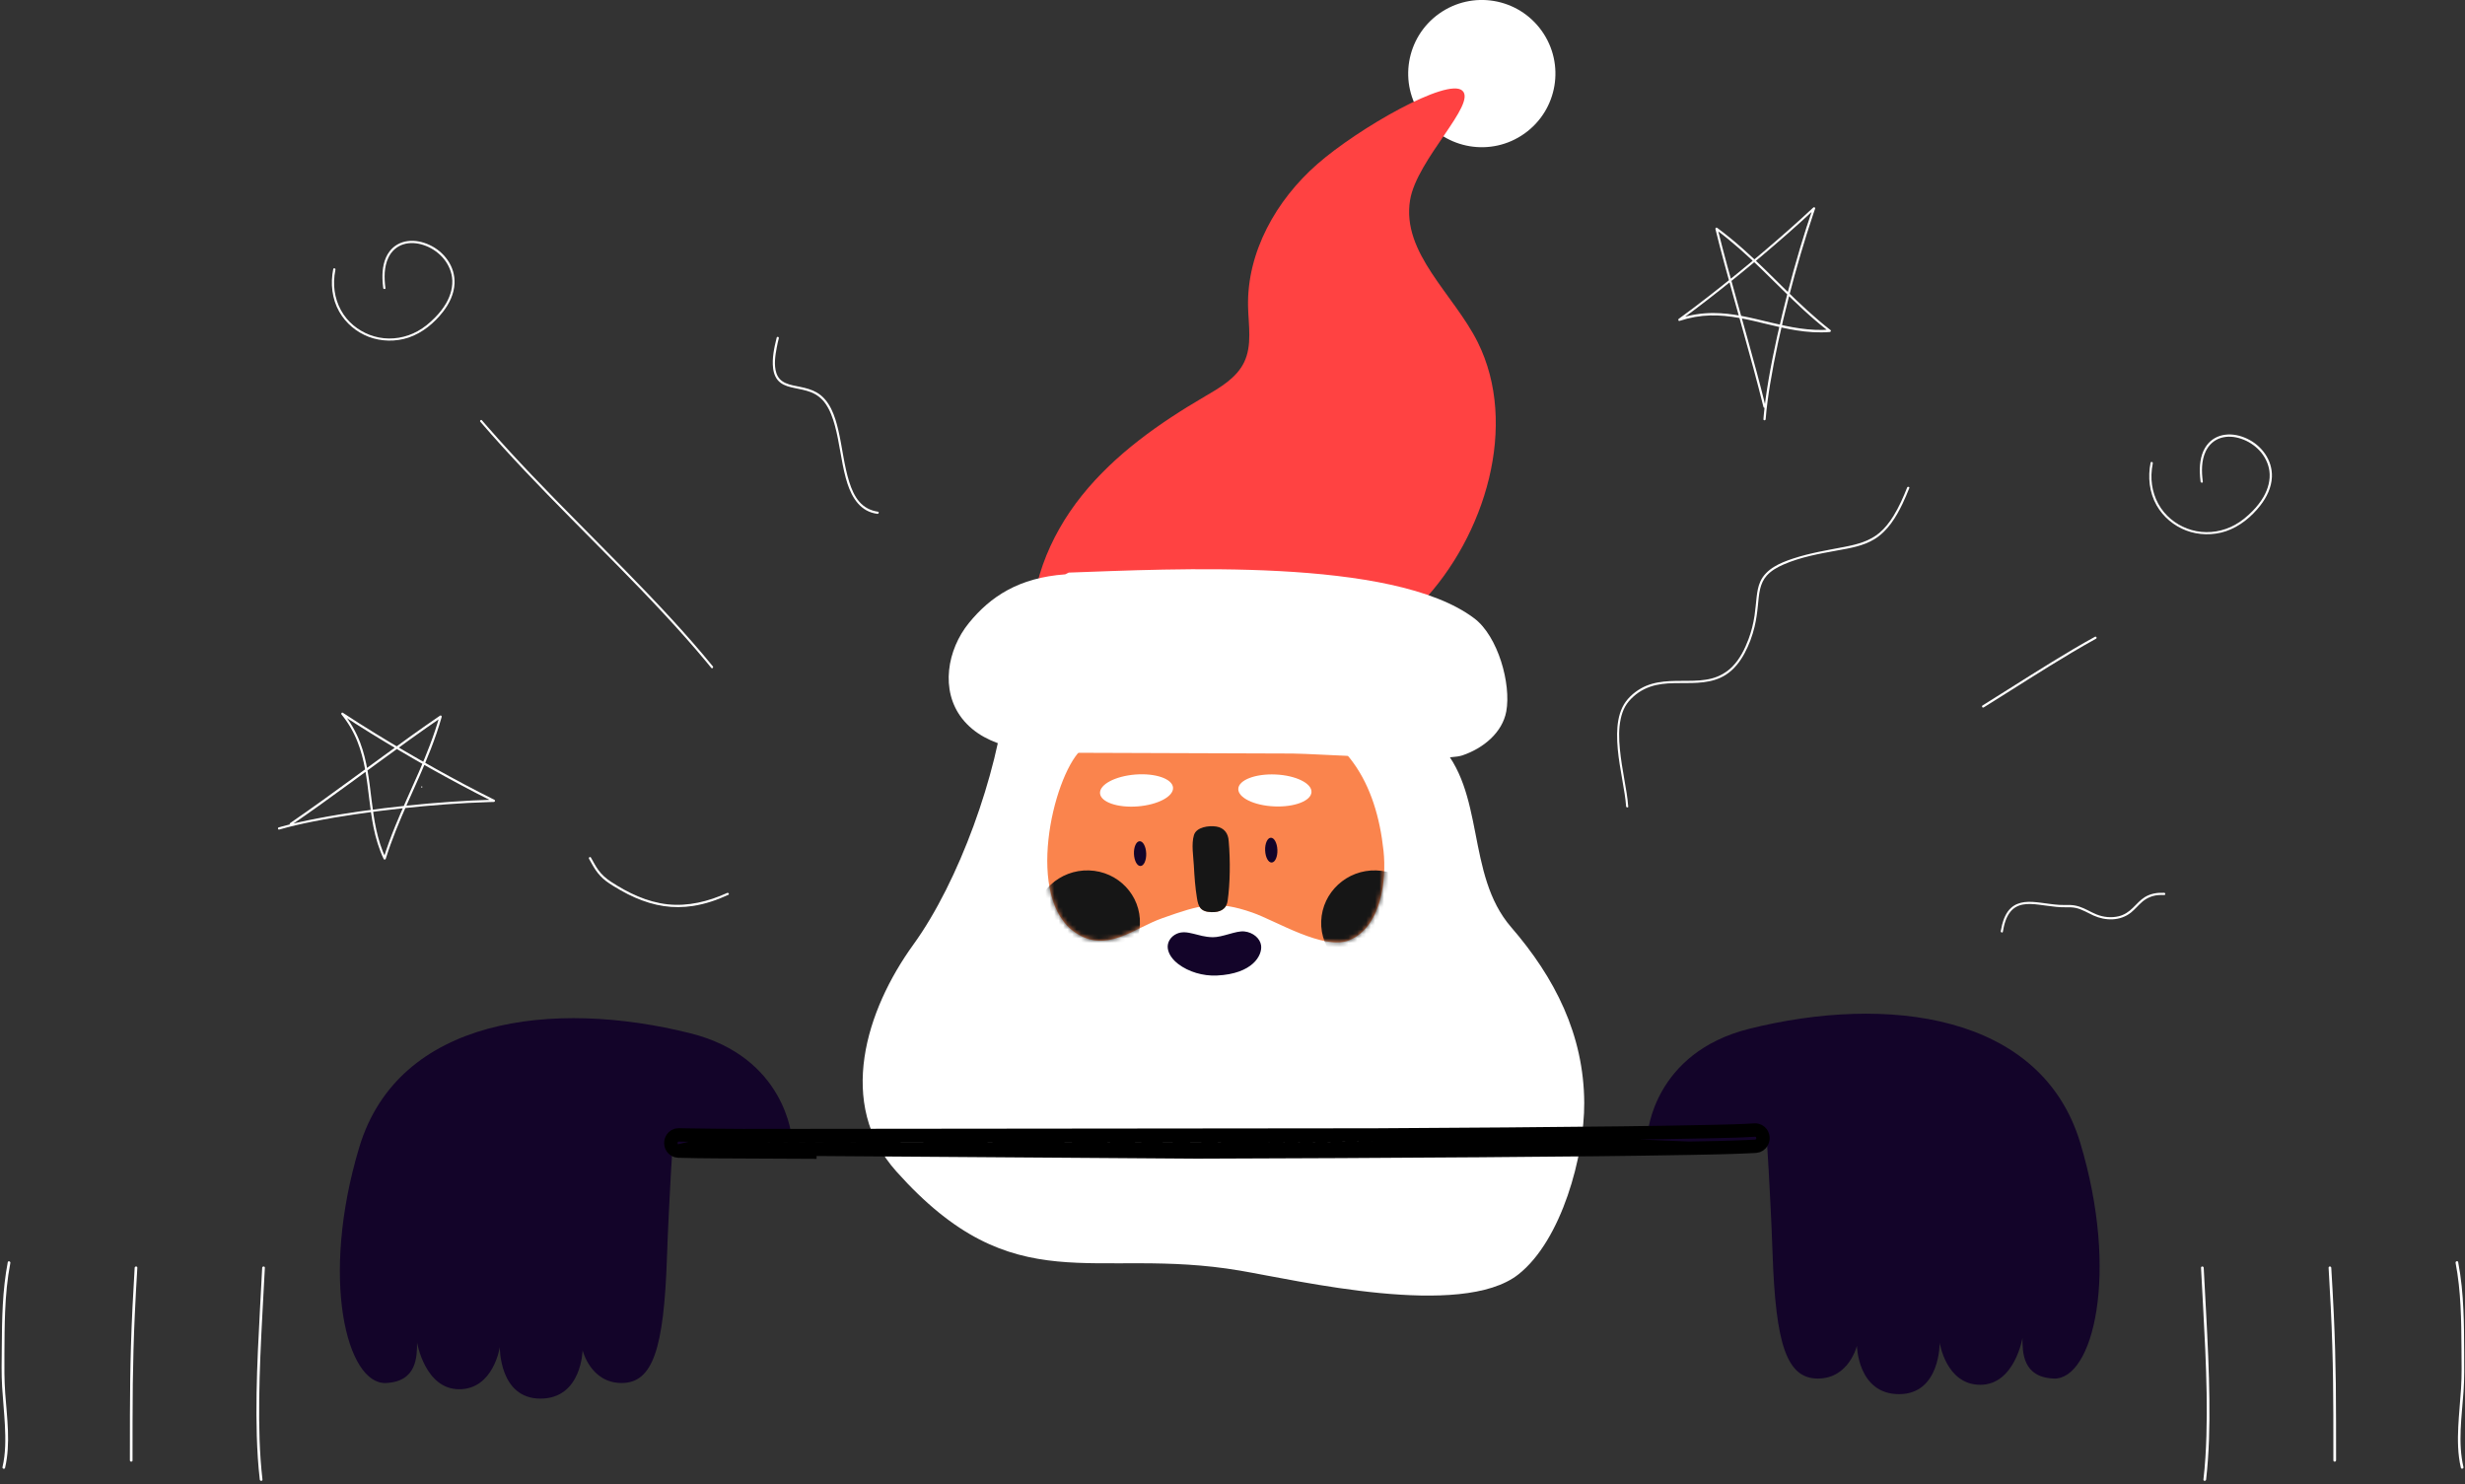 <?xml version="1.0" encoding="UTF-8"?> <svg xmlns="http://www.w3.org/2000/svg" width="553" height="333" viewBox="0 0 553 333" fill="none"><rect x="0" y="0" width="553" height="333" fill="#333333" stroke="none"/> <path d="M225.6 156.18C223.75 173.6 215.2 197.68 204.89 211.92C194.29 226.57 187.57 247.66 201.08 262.78C227.66 292.55 245.26 279.46 278.15 285.03C291.22 287.25 327.85 295.94 340.62 285.9C350.36 278.24 355.47 259.18 355.41 247.4C355.33 232.13 348.82 219.33 339.01 207.99C328.7 196.08 333.4 177.46 322.58 166.58C310.34 154.28 283.2 152.42 266.79 151.38C249.42 150.28 237.06 138.35 227.23 154.23" fill="white"></path> <path d="M242.43 168.29C236.13 174.59 229.83 201.71 241.38 209.3C248.31 213.85 254.26 208.26 260.82 205.95C269.36 202.94 272.84 201.89 280.96 204.72C286.25 206.56 296.99 213.25 302.68 210.92C309.85 207.99 311.09 197.43 310.38 190.87C308.76 175.72 302.1 163.9 286.53 160.05C274.66 157.12 251.32 159.17 242.43 167.6" fill="#FA844D"></path> <path d="M272 210.24C268.74 210.2 266.32 208.42 263.99 209.47C262.61 210.09 261.81 211.41 261.98 212.74C262.15 214.07 263.1 215.32 264.32 216.25C266.65 218.03 269.91 218.98 272.97 218.84C281.05 218.47 283.24 214.28 282.91 212.06C282.68 210.5 281.12 209.16 279.17 208.95C277.28 208.74 274.32 210.28 272 210.25V210.24Z" fill="#130429"></path> <g style="mix-blend-mode:soft-light"> <path d="M94.62 176.68C94.8 176.68 94.8 176.4 94.62 176.4C94.44 176.4 94.44 176.68 94.62 176.68Z" fill="white"></path> </g> <path d="M254.39 191.55C254.45 193.09 255.11 194.31 255.87 194.27C256.63 194.24 257.2 192.96 257.14 191.43C257.08 189.89 256.42 188.67 255.66 188.71C254.9 188.74 254.33 190.02 254.39 191.55Z" fill="#130429"></path> <path d="M283.82 190.77C283.88 192.31 284.54 193.53 285.3 193.49C286.06 193.46 286.63 192.18 286.57 190.65C286.51 189.11 285.85 187.89 285.09 187.93C284.33 187.96 283.76 189.24 283.82 190.77Z" fill="#130429"></path> <path d="M246.78 177.97C246.93 179.94 250.72 181.25 255.24 180.9C259.77 180.54 263.31 178.66 263.16 176.68C263.01 174.71 259.22 173.4 254.7 173.75C250.18 174.11 246.63 175.99 246.78 177.97Z" fill="white"></path> <path d="M294.22 177.68C294.14 179.66 290.4 181.1 285.86 180.9C281.32 180.7 277.72 178.93 277.8 176.96C277.88 174.98 281.62 173.54 286.16 173.74C290.69 173.94 294.3 175.71 294.22 177.68Z" fill="white"></path> <path d="M318.99 26.1C313.69 18.68 315.41 8.37 322.84 3.07C330.27 -2.23 340.57 -0.51 345.87 6.92C351.17 14.35 349.45 24.65 342.02 29.95C334.6 35.25 324.29 33.53 318.99 26.1Z" fill="white"></path> <path d="M231.63 144.14C230.49 132.3 235.27 120.44 242.71 111.16C250.15 101.88 260.07 94.91 270.33 88.91C273.73 86.93 277.38 84.82 279.1 81.28C280.94 77.48 280.09 73.01 279.99 68.79C279.71 56.55 286.32 44.86 295.54 36.8C304.75 28.74 324.71 17.37 328.05 20.32C331.4 23.27 317.85 35.76 316.34 44.87C314.37 56.75 326.13 65.98 331.51 76.76C340.73 95.25 333.29 120.21 318.79 135.36C294.85 160.37 271.47 146.06 237.06 142.24" fill="#FF4242"></path> <path d="M275.65 188.69C276.03 192.97 275.97 198.24 275.41 202.07C275.12 204.05 273.62 204.67 271.8 204.62C269.18 204.55 268.82 203.24 268.53 201.49C268.13 199.07 267.96 196.62 267.83 194.17C267.72 192.09 267.24 189.36 267.85 187.34C268.4 185.51 271.24 185.16 272.88 185.42C274.6 185.69 275.56 186.95 275.64 188.64" fill="#FA844D"></path> <g style="mix-blend-mode:soft-light"> <path d="M275.65 188.69C276.03 192.97 275.97 198.24 275.41 202.07C275.12 204.05 273.62 204.67 271.8 204.62C269.18 204.55 268.82 203.24 268.53 201.49C268.13 199.07 267.96 196.62 267.83 194.17C267.72 192.09 267.24 189.36 267.85 187.34C268.4 185.51 271.24 185.16 272.88 185.42C274.6 185.69 275.56 186.95 275.64 188.64" fill="#161616"></path> </g> <path d="M177.63 255.26C177.63 255.26 176.32 237.16 154.86 231.79C124.04 224.08 89.36 228.29 80.6 257.36C71.72 286.85 77.8 310.6 86.55 310.25C93.55 309.97 93.56 304.3 93.56 301.14C93.56 301.14 95.31 311.65 103.02 311.65C110.73 311.65 112.13 302.19 112.13 302.19C112.13 302.19 111.95 313.75 121.24 313.75C130.53 313.75 130.7 302.89 130.7 302.89C130.7 302.89 132.45 310.25 139.46 310.25C146.47 310.25 148.92 302.54 149.62 282.23C150.08 268.93 151.02 254.91 151.02 254.91L177.64 255.26H177.63Z" fill="#130429"></path> <path d="M1.14 329.27C2.41 323.8 1.57 318.07 1.17 312.55C0.96 309.61 0.97 306.69 0.99 303.75C1.01 300.57 1.02 297.39 1.15 294.22C1.3 290.56 1.63 286.91 2.32 283.32C2.39 282.94 1.81 282.78 1.74 283.16C0.54 289.43 0.44 295.83 0.4 302.2C0.38 305.2 0.29 308.19 0.48 311.19C0.67 314.19 0.95 316.87 1.1 319.72C1.26 322.85 1.28 326.05 0.56 329.12C0.47 329.5 1.05 329.66 1.14 329.28V329.27Z" fill="white"></path> <path d="M29.73 327.59C29.73 321.87 29.73 316.15 29.79 310.44C29.86 305.28 30 300.11 30.24 294.95C30.4 291.43 30.59 287.91 30.81 284.4C30.83 284.01 30.23 284.02 30.21 284.4C29.86 290.24 29.55 296.08 29.38 301.93C29.22 307.06 29.17 312.19 29.15 317.31C29.14 320.74 29.14 324.17 29.14 327.6C29.14 327.99 29.74 327.99 29.74 327.6L29.73 327.59Z" fill="white"></path> <path d="M58.82 284.39C58.51 290.59 58.13 296.78 57.86 302.98C57.59 309.18 57.42 315.72 57.61 322.09C57.71 325.37 57.9 328.65 58.28 331.91C58.32 332.29 58.92 332.29 58.88 331.91C58.2 325.95 58.08 319.93 58.15 313.94C58.22 307.51 58.53 301.08 58.87 294.66C59.05 291.24 59.25 287.82 59.42 284.4C59.44 284.01 58.84 284.02 58.82 284.4V284.39Z" fill="white"></path> <path d="M369.65 254.26C369.65 254.26 370.96 236.16 392.42 230.79C423.24 223.08 457.92 227.29 466.68 256.36C475.56 285.85 469.48 309.6 460.73 309.25C453.73 308.97 453.72 303.3 453.72 300.14C453.72 300.14 451.97 310.65 444.26 310.65C436.55 310.65 435.15 301.19 435.15 301.19C435.15 301.19 435.32 312.75 426.04 312.75C416.76 312.75 416.58 301.89 416.58 301.89C416.58 301.89 414.83 309.25 407.82 309.25C400.81 309.25 398.36 301.54 397.66 281.23C397.2 267.93 396.26 253.91 396.26 253.91L369.64 254.26H369.65Z" fill="#130429"></path> <path d="M552.65 329.11C551.37 323.59 552.27 317.78 552.67 312.2C552.88 309.25 552.84 306.31 552.82 303.35C552.8 300.17 552.79 296.99 552.64 293.82C552.48 290.24 552.15 286.67 551.47 283.14C551.4 282.76 550.82 282.92 550.89 283.3C552.11 289.65 552.17 296.13 552.21 302.57C552.23 305.55 552.3 308.53 552.11 311.51C551.92 314.49 551.63 317.2 551.49 320.05C551.34 323.12 551.37 326.25 552.07 329.26C552.16 329.64 552.74 329.48 552.65 329.1V329.11Z" fill="white"></path> <path d="M524.08 327.59C524.08 321.87 524.08 316.15 524.02 310.44C523.95 305.28 523.81 300.11 523.57 294.95C523.41 291.43 523.21 287.91 523 284.4C522.98 284.02 522.38 284.01 522.4 284.4C522.75 290.24 523.06 296.08 523.23 301.93C523.39 307.06 523.44 312.19 523.46 317.31C523.47 320.74 523.47 324.17 523.47 327.6C523.47 327.99 524.07 327.99 524.07 327.6L524.08 327.59Z" fill="white"></path> <path d="M493.78 284.39C494.09 290.59 494.47 296.78 494.74 302.98C495.01 309.18 495.18 315.72 494.99 322.09C494.89 325.37 494.7 328.65 494.32 331.91C494.28 332.29 494.88 332.29 494.92 331.91C495.6 325.95 495.72 319.93 495.65 313.94C495.58 307.51 495.27 301.08 494.93 294.66C494.75 291.24 494.55 287.82 494.38 284.4C494.36 284.02 493.76 284.01 493.78 284.4V284.39Z" fill="white"></path> <path d="M238.98 128.84C228.59 129.59 222.22 133.79 217.36 139.76C212.5 145.73 210.89 154.87 215.84 161.19C221.29 168.14 231.65 168.83 240.56 168.87C257.04 168.93 273.51 168.99 289.98 169.04C295.06 169.06 323.37 171.05 328.09 169.45C332.81 167.85 337.05 164.32 337.92 159.59C339.05 153.41 336.06 142.74 330.76 138.73C312.5 124.9 262.54 127.66 239.76 128.45" fill="white"></path> <path d="M365.27 180.9C365.14 178.92 364.77 176.96 364.43 175C364.03 172.68 363.62 170.35 363.4 168C363.19 165.79 363.12 163.5 363.58 161.32C363.78 160.35 364.09 159.4 364.57 158.53C365.05 157.66 365.75 156.88 366.51 156.2C367.94 154.92 369.68 154.09 371.55 153.67C373.3 153.28 375.1 153.24 376.89 153.24C380.38 153.23 384.09 153.34 387.16 151.38C388.99 150.21 390.35 148.46 391.37 146.56C392.39 144.66 393.13 142.65 393.63 140.57C394 139.02 394.21 137.45 394.37 135.86C394.5 134.61 394.58 133.34 394.87 132.12C395.13 131.02 395.59 129.98 396.35 129.13C397.37 127.99 398.75 127.24 400.13 126.63C403.96 124.96 408.17 124.21 412.26 123.47C415.08 122.96 418.02 122.48 420.51 120.95C423.49 119.12 425.38 116.02 426.85 112.93C427.38 111.8 427.87 110.65 428.33 109.5C428.45 109.2 427.96 109.07 427.85 109.37C426.98 111.57 426.02 113.74 424.78 115.75C423.91 117.15 422.89 118.48 421.63 119.54C419.44 121.39 416.67 122.12 413.91 122.66C409.97 123.42 406.02 124.05 402.2 125.32C399.4 126.25 396.2 127.59 394.91 130.46C394.42 131.54 394.23 132.71 394.09 133.87C393.92 135.27 393.83 136.68 393.62 138.08C393.35 139.88 392.91 141.66 392.27 143.37C391.44 145.58 390.35 147.78 388.69 149.49C387.38 150.83 385.75 151.76 383.94 152.22C382.22 152.66 380.44 152.72 378.68 152.73C375.09 152.75 371.34 152.6 368.12 154.44C366.42 155.41 364.86 156.85 363.99 158.62C363.08 160.48 362.81 162.59 362.78 164.63C362.72 169.21 363.81 173.7 364.49 178.21C364.62 179.1 364.74 179.99 364.8 180.89C364.82 181.21 365.32 181.21 365.3 180.89L365.27 180.9Z" fill="white"></path> <path d="M445.01 158.7C448.33 156.64 451.62 154.54 454.93 152.46C458.24 150.38 461.53 148.33 464.89 146.34C466.66 145.29 468.43 144.27 470.23 143.28C470.51 143.13 470.26 142.69 469.98 142.85C466.72 144.64 463.53 146.54 460.36 148.49C457 150.55 453.66 152.67 450.32 154.77C448.47 155.94 446.62 157.1 444.76 158.26C444.49 158.43 444.74 158.86 445.01 158.69V158.7Z" fill="white"></path> <path d="M449.33 208.99C449.59 207.44 450 205.78 451.02 204.53C451.73 203.65 452.7 203.12 453.8 202.92C454.97 202.7 456.18 202.8 457.35 202.94C458.68 203.09 460 203.32 461.33 203.44C462 203.5 462.68 203.54 463.36 203.53C464.17 203.52 464.95 203.51 465.75 203.69C467.14 204.02 468.35 204.78 469.64 205.37C472.36 206.61 475.67 206.64 478.07 204.71C478.97 203.98 479.7 203.07 480.58 202.31C481.61 201.43 482.83 200.91 484.18 200.8C484.63 200.76 485.07 200.76 485.52 200.78C485.84 200.8 485.84 200.3 485.52 200.28C484 200.21 482.48 200.44 481.17 201.25C480.16 201.88 479.37 202.79 478.53 203.62C477.62 204.52 476.59 205.23 475.33 205.54C473.67 205.94 471.92 205.77 470.35 205.14C469.02 204.61 467.81 203.8 466.44 203.37C465.69 203.13 464.9 203.01 464.12 203.01C463.39 203.01 462.67 203.04 461.94 202.99C460.57 202.9 459.22 202.68 457.86 202.51C456.64 202.36 455.39 202.22 454.17 202.37C453.06 202.51 452 202.9 451.17 203.66C450.09 204.64 449.51 206.06 449.15 207.45C449.03 207.92 448.93 208.4 448.85 208.88C448.8 209.19 449.28 209.33 449.33 209.01V208.99Z" fill="white"></path> <path d="M174.24 75.75C173.69 77.96 173.16 80.35 173.44 82.64C173.59 83.89 174.07 85.08 175.1 85.86C176 86.54 177.14 86.81 178.22 87.04C179.47 87.3 180.73 87.52 181.92 87.98C183.24 88.5 184.35 89.36 185.17 90.52C186.2 91.99 186.82 93.72 187.29 95.44C188.35 99.33 188.69 103.37 189.75 107.26C190.62 110.45 192.15 113.9 195.56 114.99C195.97 115.12 196.4 115.21 196.83 115.27C197.14 115.31 197.28 114.83 196.96 114.79C195.32 114.56 193.88 113.82 192.79 112.57C191.7 111.32 191.02 109.7 190.52 108.11C189.33 104.32 188.97 100.32 188.06 96.46C187.32 93.33 186.17 89.73 183.2 88.03C182.08 87.39 180.83 87.06 179.58 86.8C178.46 86.56 177.28 86.4 176.23 85.93C175.18 85.46 174.5 84.72 174.16 83.66C173.59 81.86 173.91 79.8 174.25 77.99C174.38 77.28 174.54 76.58 174.72 75.88C174.8 75.57 174.32 75.43 174.24 75.75Z" fill="white"></path> <path d="M107.77 94.62C110.97 98.35 114.29 101.98 117.66 105.55C121.03 109.12 124.57 112.74 128.08 116.29C131.59 119.84 135.12 123.38 138.62 126.95C142.08 130.47 145.52 134.02 148.88 137.64C152.24 141.26 155.38 144.77 158.46 148.48C158.83 148.93 159.2 149.38 159.57 149.83C159.77 150.08 160.13 149.72 159.92 149.48C156.88 145.76 153.7 142.15 150.45 138.62C147.2 135.09 143.7 131.44 140.25 127.92C136.8 124.4 133.23 120.81 129.72 117.26C126.21 113.71 122.71 110.15 119.27 106.54C115.83 102.93 112.53 99.35 109.29 95.64C108.9 95.19 108.5 94.73 108.11 94.28C107.9 94.04 107.55 94.39 107.76 94.63L107.77 94.62Z" fill="white"></path> <path d="M132.13 192.63C132.62 193.49 133.08 194.38 133.64 195.2C134.27 196.12 135.03 196.94 135.92 197.62C136.95 198.4 138.09 199.06 139.2 199.7C140.31 200.34 141.36 200.87 142.49 201.36C144.54 202.26 146.69 202.93 148.91 203.26C151.13 203.59 153.28 203.56 155.45 203.23C158.21 202.81 160.86 201.9 163.39 200.74C163.68 200.61 163.43 200.18 163.14 200.31C158.94 202.23 154.37 203.37 149.73 202.86C145.16 202.35 140.92 200.32 137.11 197.83C135.99 197.1 135.01 196.26 134.23 195.17C133.6 194.29 133.1 193.32 132.57 192.38C132.41 192.1 131.98 192.35 132.14 192.63H132.13Z" fill="white"></path> <path d="M74.76 60.34C74.11 63.6 74.46 67.02 76.11 69.93C77.58 72.51 79.95 74.5 82.72 75.56C85.49 76.62 88.76 76.7 91.65 75.73C94.75 74.68 97.41 72.49 99.4 69.92C100.82 68.09 101.87 65.91 101.97 63.57C102.05 61.71 101.48 59.87 100.42 58.35C99.36 56.83 97.99 55.72 96.38 54.96C94.87 54.25 93.16 53.87 91.5 54.08C89.84 54.29 88.4 55.08 87.4 56.39C86.09 58.1 85.75 60.37 85.8 62.47C85.82 63.18 85.88 63.9 85.97 64.61C86.01 64.92 86.51 64.93 86.47 64.61C86.17 62.36 86.13 59.88 87.13 57.79C87.81 56.37 88.98 55.28 90.49 54.81C92 54.34 93.59 54.49 95.05 54.98C96.63 55.5 98.08 56.44 99.21 57.66C100.34 58.88 101.18 60.5 101.41 62.2C101.68 64.23 101.1 66.26 100.09 68.02C99.41 69.19 98.56 70.26 97.61 71.22C96.45 72.4 95.18 73.47 93.72 74.28C91.08 75.75 87.97 76.29 85 75.71C82.19 75.16 79.61 73.66 77.77 71.47C75.8 69.11 74.85 66.07 74.95 63.02C74.98 62.17 75.08 61.32 75.25 60.49C75.31 60.18 74.83 60.04 74.77 60.36L74.76 60.34Z" fill="white"></path> <path d="M482.47 103.77C481.82 107.03 482.17 110.45 483.82 113.37C485.29 115.95 487.66 117.94 490.43 119C493.2 120.06 496.47 120.14 499.36 119.17C502.46 118.12 505.12 115.93 507.11 113.36C508.53 111.53 509.58 109.35 509.68 107.01C509.76 105.15 509.19 103.31 508.13 101.79C507.07 100.27 505.7 99.16 504.09 98.4C502.58 97.69 500.87 97.31 499.21 97.52C497.55 97.73 496.11 98.52 495.11 99.83C493.8 101.54 493.46 103.81 493.51 105.91C493.53 106.62 493.59 107.34 493.68 108.05C493.72 108.36 494.22 108.37 494.18 108.05C493.88 105.8 493.84 103.32 494.84 101.23C495.52 99.81 496.69 98.72 498.2 98.25C499.71 97.78 501.3 97.93 502.76 98.42C504.34 98.94 505.79 99.88 506.92 101.1C508.05 102.32 508.89 103.94 509.12 105.64C509.39 107.67 508.81 109.7 507.8 111.46C507.12 112.63 506.27 113.7 505.32 114.66C504.16 115.84 502.89 116.91 501.43 117.72C498.79 119.19 495.68 119.73 492.71 119.15C489.9 118.6 487.32 117.1 485.48 114.91C483.51 112.55 482.56 109.51 482.66 106.46C482.69 105.61 482.79 104.76 482.96 103.93C483.02 103.62 482.54 103.48 482.48 103.8L482.47 103.77Z" fill="white"></path> <path d="M396.09 91.16C394.8 85.91 393.36 80.7 391.91 75.49C390.46 70.28 388.93 64.94 387.5 59.64C386.74 56.84 386 54.03 385.31 51.22L384.94 51.5C388.55 54.16 391.87 57.18 395.09 60.29C398.31 63.4 401.33 66.51 404.57 69.49C406.42 71.19 408.32 72.83 410.3 74.37L410.48 73.94C406 74.3 401.6 73.4 397.27 72.36C392.94 71.32 388.74 70.22 384.34 70.22C381.73 70.22 379.14 70.63 376.67 71.47L376.86 71.93C381 68.91 385.05 65.76 389.04 62.53C393.03 59.3 397.19 55.8 401.16 52.31C403.18 50.53 405.17 48.73 407.14 46.89L406.72 46.65C405.68 49.63 404.73 52.63 403.83 55.65C402.85 58.94 401.92 62.26 401.06 65.59C400.2 68.92 399.39 72.26 398.65 75.62C397.96 78.76 397.32 81.92 396.78 85.09C396.32 87.76 395.93 90.45 395.68 93.15C395.65 93.45 395.63 93.74 395.61 94.04C395.59 94.36 396.09 94.36 396.11 94.04C396.32 91.4 396.68 88.77 397.11 86.16C397.62 83.06 398.22 79.97 398.88 76.9C399.6 73.55 400.39 70.22 401.24 66.9C402.09 63.58 403 60.25 403.97 56.96C404.87 53.91 405.82 50.87 406.84 47.86C406.96 47.51 407.08 47.15 407.21 46.8C407.3 46.55 406.96 46.4 406.79 46.56C403.18 49.94 399.47 53.2 395.7 56.4C391.66 59.83 387.55 63.18 383.37 66.43C381.15 68.16 378.9 69.86 376.62 71.52C376.41 71.67 376.52 72.08 376.81 71.98C379.04 71.23 381.35 70.82 383.7 70.76C385.89 70.71 388.07 70.94 390.22 71.33C394.52 72.1 398.7 73.43 403.02 74.11C405.49 74.5 407.99 74.68 410.49 74.48C410.68 74.46 410.86 74.2 410.67 74.05C407.13 71.3 403.87 68.23 400.67 65.09C397.47 61.95 394.4 58.83 391.09 55.89C389.2 54.21 387.25 52.6 385.21 51.1C385.02 50.96 384.8 51.19 384.84 51.38C386.1 56.5 387.5 61.59 388.92 66.67C390.34 71.75 391.92 77.29 393.36 82.62C394.14 85.51 394.9 88.41 395.62 91.31C395.7 91.62 396.18 91.49 396.1 91.18L396.09 91.16Z" fill="white"></path> <path d="M65.34 185.09C69.8 182.04 74.18 178.87 78.55 175.68C82.92 172.49 87.39 169.19 91.84 165.99C94.2 164.3 96.57 162.62 98.96 160.99L98.59 160.71C97.36 165.04 95.7 169.22 93.9 173.34C92.1 177.46 90.28 181.33 88.63 185.4C87.68 187.75 86.8 190.12 86.05 192.54L86.51 192.48C84.59 188.4 83.9 183.92 83.36 179.48C82.83 175.15 82.37 170.75 80.82 166.64C79.9 164.21 78.61 161.96 76.97 159.95L76.67 160.34C80.95 163.16 85.32 165.84 89.73 168.44C94.14 171.04 98.86 173.7 103.51 176.17C105.88 177.44 108.27 178.67 110.68 179.87L110.81 179.4C107.66 179.47 104.51 179.63 101.36 179.85C97.94 180.08 94.53 180.38 91.12 180.74C87.71 181.1 84.27 181.52 80.85 182C77.67 182.45 74.51 182.96 71.35 183.57C68.68 184.08 66.01 184.65 63.38 185.37C63.09 185.45 62.81 185.53 62.53 185.61C62.22 185.7 62.35 186.18 62.66 186.09C65.19 185.36 67.76 184.78 70.34 184.27C73.44 183.65 76.56 183.13 79.68 182.67C83.06 182.17 86.46 181.74 89.86 181.37C93.26 181 96.71 180.68 100.14 180.43C103.32 180.2 106.5 180.02 109.68 179.93C110.05 179.92 110.42 179.91 110.8 179.9C111.03 179.9 111.16 179.55 110.93 179.43C106.5 177.23 102.14 174.9 97.83 172.5C93.19 169.91 88.59 167.23 84.06 164.44C81.66 162.96 79.27 161.45 76.92 159.9C76.67 159.73 76.45 160.09 76.62 160.29C78.11 162.11 79.31 164.16 80.18 166.35C80.99 168.38 81.53 170.51 81.92 172.66C82.7 176.94 82.93 181.3 83.79 185.56C84.29 188.02 85.01 190.44 86.08 192.71C86.18 192.92 86.48 192.84 86.54 192.65C87.87 188.38 89.6 184.25 91.42 180.16C93.24 176.07 95.05 172.16 96.64 168.06C97.56 165.68 98.4 163.27 99.09 160.82C99.15 160.62 98.91 160.41 98.72 160.54C94.36 163.51 90.09 166.61 85.83 169.72C81.57 172.83 76.93 176.25 72.45 179.47C70.02 181.22 67.57 182.94 65.1 184.64C64.84 184.82 65.09 185.25 65.35 185.07L65.34 185.09Z" fill="white"></path> <mask id="mask0_238_239" style="mask-type:luminance" maskUnits="userSpaceOnUse" x="234" y="158" width="77" height="54"> <path d="M242.43 168.29C236.13 174.59 229.83 201.71 241.38 209.3C248.31 213.85 254.26 208.26 260.82 205.95C269.36 202.94 272.84 201.89 280.96 204.72C286.25 206.56 296.99 213.25 302.68 210.92C309.85 207.99 311.09 197.43 310.38 190.87C308.76 175.72 302.1 163.9 286.53 160.05C274.66 157.12 251.32 159.17 242.43 167.6" fill="white"></path> </mask> <g mask="url(#mask0_238_239)"> <g style="mix-blend-mode:soft-light"> <path d="M231.95 206.62C232.2 200.15 237.72 195.06 244.29 195.26C250.86 195.46 255.98 200.86 255.73 207.33C255.48 213.8 249.96 218.89 243.39 218.69C236.82 218.49 231.7 213.09 231.95 206.62Z" fill="#161616"></path> </g> <g style="mix-blend-mode:soft-light"> <path d="M296.4 206.62C296.65 200.15 302.17 195.06 308.74 195.26C315.31 195.46 320.43 200.86 320.18 207.33C319.93 213.8 314.41 218.89 307.84 218.69C301.27 218.49 296.15 213.09 296.4 206.62Z" fill="#161616"></path> </g> </g> <path d="M158.97 254.94C162.51 255.02 166.06 255.03 169.6 255.05C175.94 255.09 182.28 255.11 188.61 255.12C197.11 255.14 205.62 255.15 214.12 255.15C224.04 255.15 233.96 255.15 243.88 255.14C254.57 255.13 265.26 255.11 275.95 255.09C286.78 255.07 297.61 255.03 308.44 254.99C318.64 254.95 328.85 254.91 339.05 254.85C348.03 254.8 357.01 254.74 365.99 254.67C372.99 254.61 380 254.54 387 254.44C391.39 254.38 395.78 254.32 400.17 254.17C400.77 254.15 401.37 254.13 401.98 254.1C402.3 254.08 402.3 253.58 401.98 253.6C398.32 253.78 394.65 253.82 390.98 253.88C384.55 253.99 378.11 254.06 371.68 254.12C363.11 254.2 354.54 254.26 345.97 254.31C336.01 254.37 326.05 254.42 316.08 254.46C305.37 254.5 294.66 254.54 283.96 254.57C273.26 254.6 262.32 254.62 251.5 254.63C241.33 254.64 231.16 254.65 221 254.65C212.08 254.65 203.17 254.65 194.25 254.63C187.34 254.62 180.42 254.6 173.51 254.57C169.23 254.55 164.96 254.53 160.68 254.47C160.11 254.47 159.54 254.45 158.97 254.44C158.65 254.44 158.65 254.93 158.97 254.94Z" fill="#130429"></path> <path d="M152.186 258.228L152.178 258.228C151.529 258.202 151.058 257.834 150.803 257.441C150.571 257.086 150.5 256.705 150.5 256.402C150.5 256.1 150.571 255.711 150.813 255.349C151.085 254.942 151.581 254.584 152.239 254.584H152.256L152.273 254.585C152.487 254.589 152.688 254.596 152.881 254.602C153.244 254.613 153.582 254.623 153.938 254.623H153.952L153.965 254.623C158.208 254.7 162.443 254.726 166.698 254.752L152.186 258.228ZM152.186 258.228L152.195 258.228M152.186 258.228L152.195 258.228M152.195 258.228C155.29 258.319 158.392 258.341 161.469 258.362C161.911 258.365 162.351 258.368 162.792 258.371M152.195 258.228L162.792 258.371M162.792 258.371C162.792 258.371 162.792 258.371 162.792 258.371L162.797 257.727C164.092 257.736 165.386 257.744 166.68 257.752L166.681 257.752C171.683 257.78 176.69 257.801 181.695 257.816L181.693 258.461C181.693 258.461 181.693 258.461 181.693 258.461C175.4 258.448 169.096 258.423 162.792 258.371ZM331.228 258.113L331.223 257.468M331.228 258.113L331.223 257.468M331.228 258.113C340.154 258.049 349.081 257.971 358.007 257.881L358.008 257.881C364.967 257.803 371.938 257.713 378.901 257.584M331.228 258.113L378.901 257.584M331.223 257.468C333.517 257.452 335.811 257.434 338.106 257.416L331.223 257.468ZM308.379 254.61L308.379 254.61C297.734 254.662 287.091 254.713 276.458 254.752C265.825 254.791 254.953 254.816 244.201 254.829L244.2 254.829C234.092 254.842 223.986 254.855 213.889 254.855H213.875C205.014 254.855 196.165 254.855 187.307 254.829L187.305 254.829C180.44 254.816 173.564 254.791 166.699 254.752L308.379 254.61ZM308.379 254.61C308.379 254.61 308.38 254.61 308.38 254.61C318.287 254.558 328.185 254.494 338.082 254.417L338.083 254.417C346.599 254.352 355.114 254.275 363.629 254.172C370.018 254.094 376.412 254.004 382.796 253.862L382.797 253.862C383.254 253.853 383.711 253.843 384.167 253.834C387.359 253.769 390.513 253.705 393.658 253.504C394.331 253.457 394.872 253.798 395.172 254.231C395.432 254.606 395.5 255.009 395.5 255.304C395.5 255.607 395.43 255.977 395.213 256.325C394.978 256.701 394.532 257.088 393.883 257.141L393.87 257.142L393.857 257.143C393.236 257.182 392.627 257.209 392.036 257.234L392.029 257.234C387.646 257.429 383.266 257.507 378.909 257.584L378.901 257.584M308.379 254.61L378.901 257.584M181.695 257.816C183.564 257.821 185.432 257.826 187.299 257.829C193.886 257.848 200.468 257.853 207.051 257.855C209.325 257.855 211.599 257.855 213.873 257.855H213.889C221.465 257.855 229.047 257.848 236.63 257.839L236.631 258.487L236.63 257.839C239.155 257.836 241.679 257.833 244.204 257.829C252.288 257.82 260.438 257.803 268.505 257.778C271.171 257.77 273.827 257.762 276.469 257.752C284.575 257.722 292.686 257.685 300.798 257.647C300.798 257.647 300.798 257.647 300.798 257.647C303.33 257.635 305.861 257.622 308.392 257.61L308.394 257.61L308.395 257.61C316.009 257.57 323.616 257.523 331.223 257.468L331.227 258.113C321.108 258.19 310.98 258.242 300.863 258.293L300.802 258.294L300.801 258.294C290.038 258.345 279.272 258.397 268.506 258.423L268.497 258.423L181.695 257.816Z" fill="#130429" stroke="black" stroke-width="3"></path> </svg> 